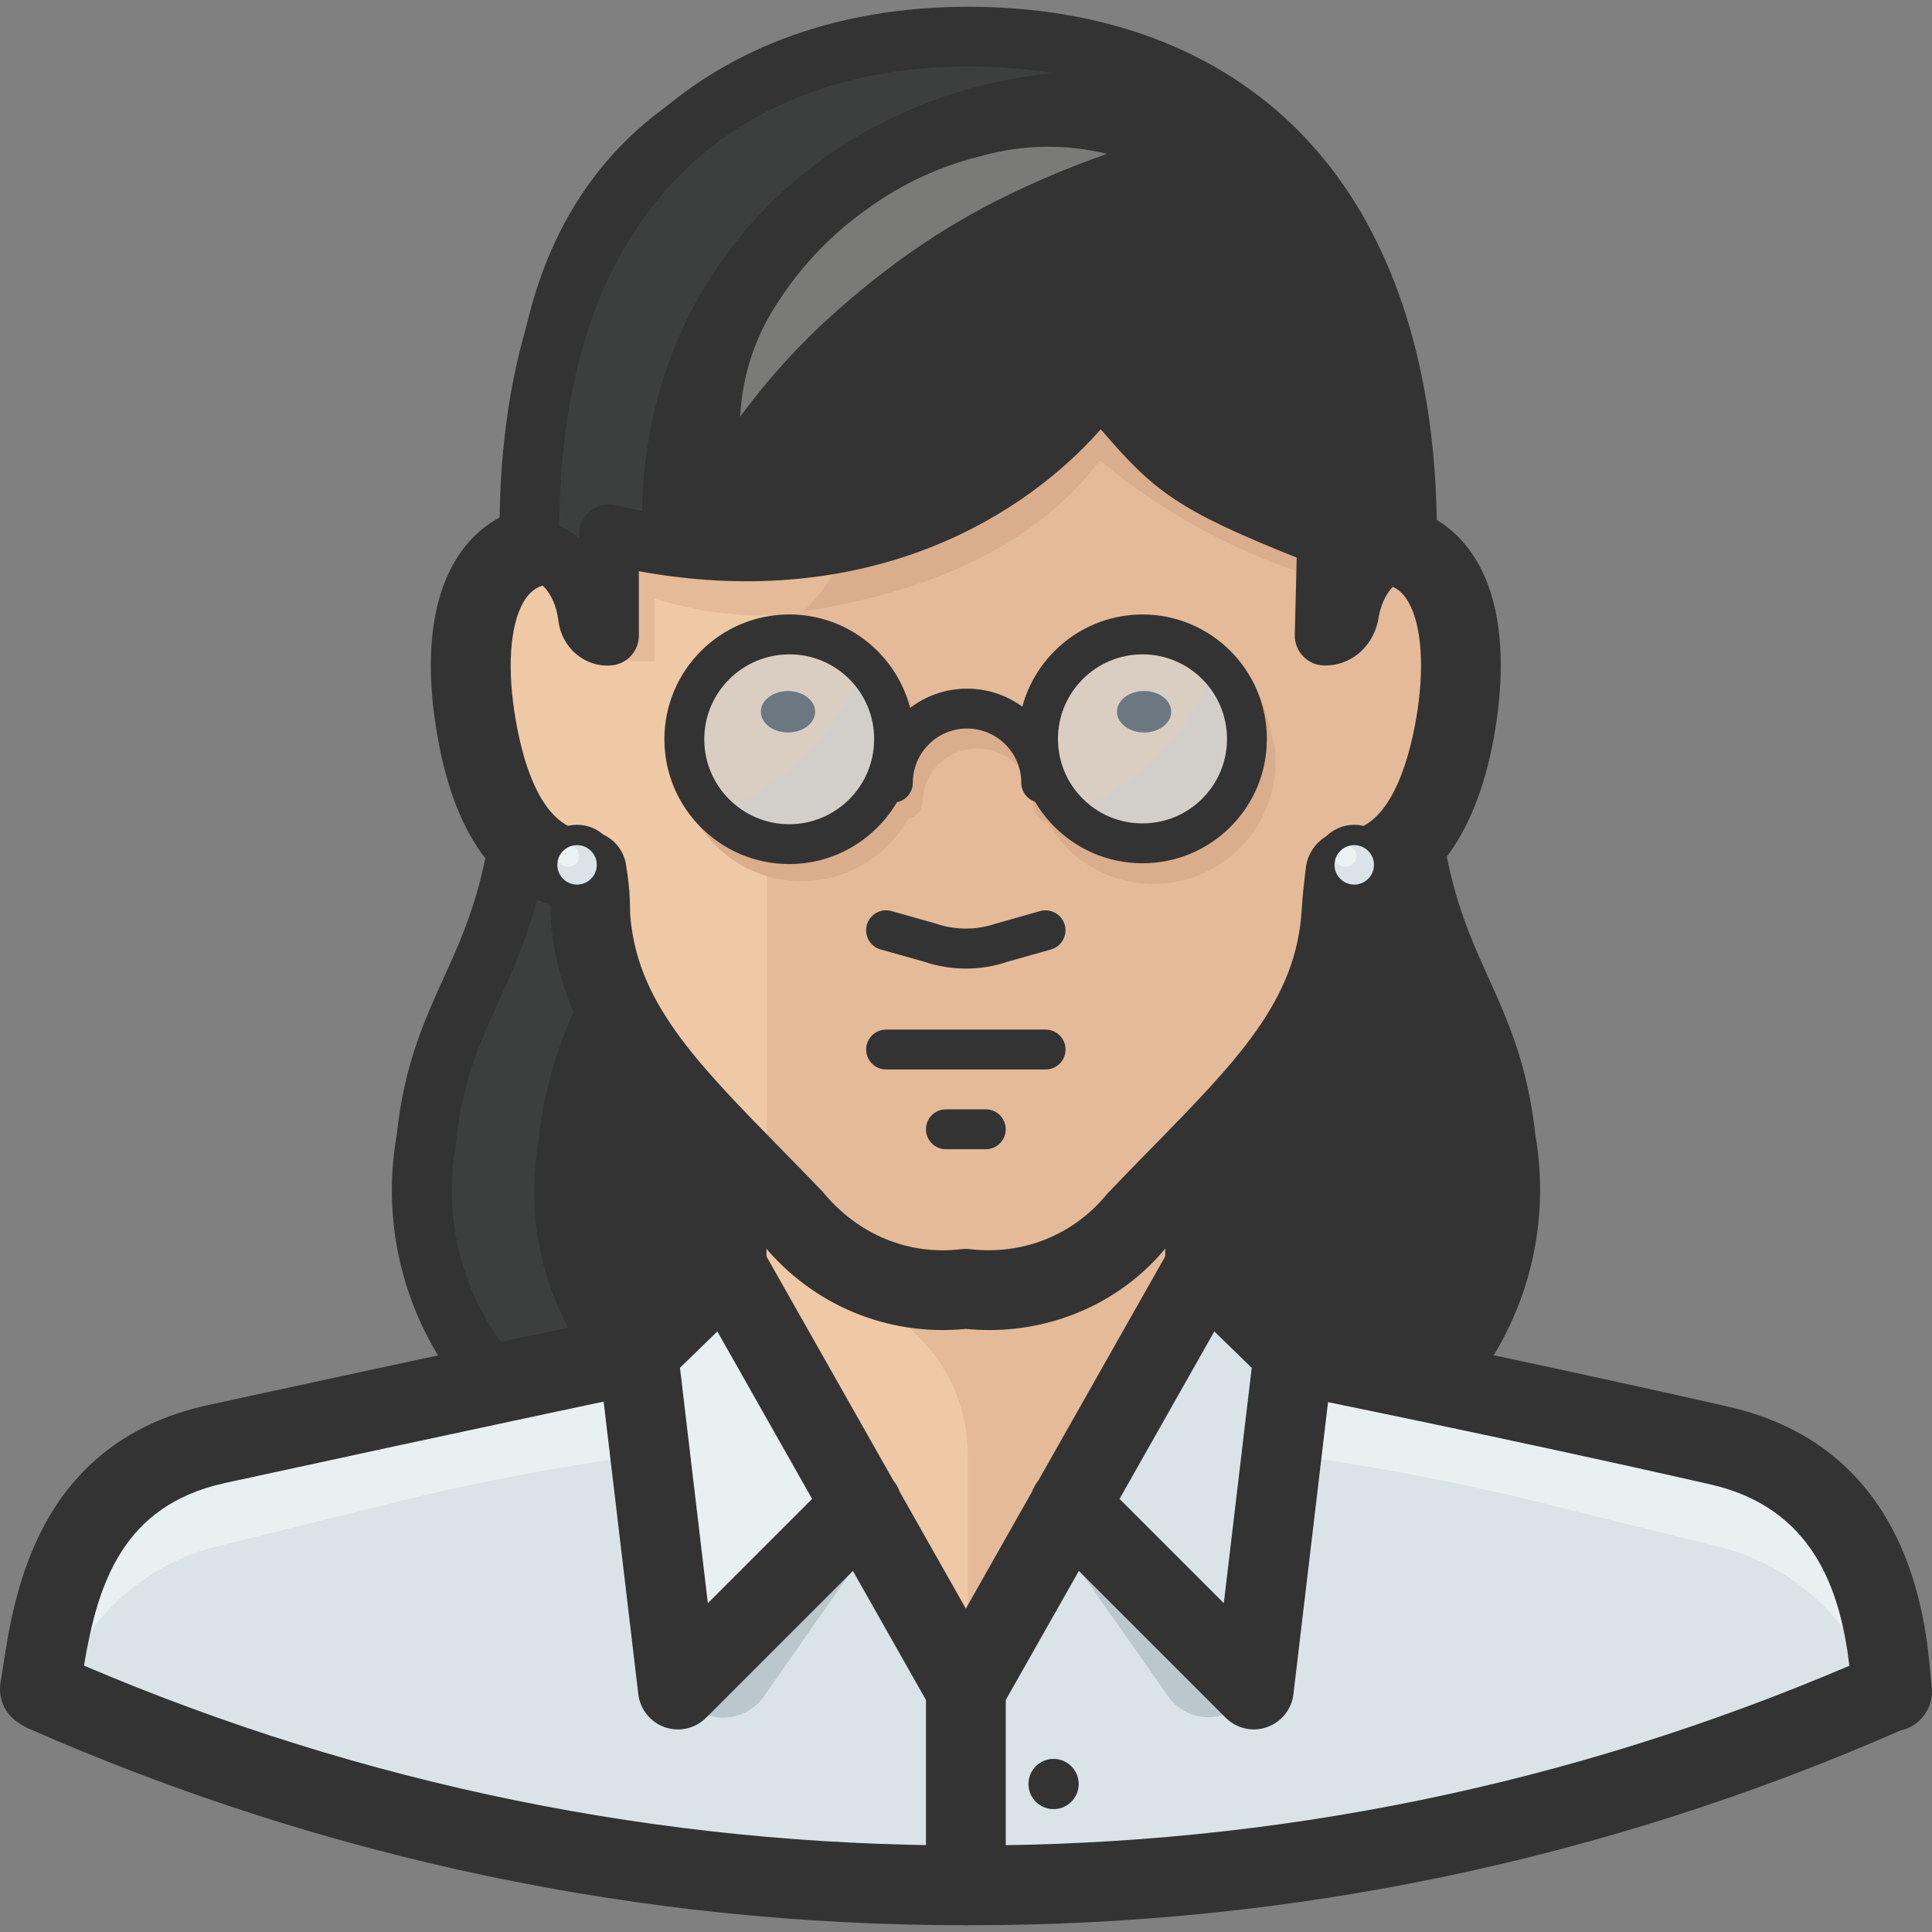 <?xml version="1.0" encoding="iso-8859-1"?>
<!-- Generator: Adobe Illustrator 19.0.0, SVG Export Plug-In . SVG Version: 6.00 Build 0)  -->
<svg version="1.1" id="Capa_1" xmlns="http://www.w3.org/2000/svg" xmlns:xlink="http://www.w3.org/1999/xlink" x="0px" y="0px"
	 viewBox="0 0 511.997 511.997" style="enable-background:new 0 0 511.997 511.997;" xml:space="preserve">
<rect x="0" y="0" width="511.997" height="511.997" fill="#808080" stroke="none"/>
<path style="fill:#333333;" d="M399.044,301.9c-4.65-43.01-26.736-44.807-26.736-112.334H139.82
	c0,67.527-22.192,69.323-26.842,112.334c-4.047,22.668,2.325,45.948,17.331,63.406h251.297
	C396.624,347.859,403.028,324.589,399.044,301.9z"/>
<path style="fill:#3D3F3F;" d="M142.779,301.9c4.65-43.01,26.736-44.807,26.736-112.334h-29.801
	c0,67.527-22.192,69.323-26.842,112.334c-4.047,22.668,2.325,45.948,17.331,63.406h29.484
	C144.851,347.764,138.647,324.504,142.779,301.9z"/>
<path style="fill:#333333;" d="M381.607,373.242H130.31c-2.314,0-4.502-1.014-6.013-2.758
	c-16.633-19.349-23.597-44.849-19.127-69.968c1.966-18.388,7.292-30.107,12.438-41.425c7.027-15.46,14.287-31.439,14.287-69.524
	c0-4.375,3.551-7.926,7.926-7.926h232.487c4.375,0,7.926,3.551,7.926,7.926c0,38.096,7.239,54.085,14.224,69.545
	c5.094,11.265,10.367,22.921,12.438,41.679c4.312,25.024-2.705,50.418-19.275,69.693
	C386.109,372.228,383.921,373.242,381.607,373.242z M134.061,357.391h243.784c11.889-15.344,16.76-34.873,13.389-54.106
	c-0.032-0.18-0.063-0.349-0.085-0.528c-1.765-16.39-6.108-25.996-11.138-37.113c-6.837-15.133-14.541-32.147-15.534-68.15H147.641
	c-0.993,36.004-8.718,53.018-15.598,68.15c-5.051,11.117-9.416,20.723-11.191,37.124
	C117.354,322.507,122.183,342.047,134.061,357.391z"/>
<path style="fill:#E9F0F2;" d="M498.802,428.183c-4.417-22.224-21.241-39.914-43.221-45.441l-45.229-11.307
	c-50.228-12.47-101.787-18.789-153.547-18.81h-0.951c-51.76,0.011-103.319,6.319-153.547,18.81l-45.229,11.307
	c-21.981,5.559-38.815,23.228-43.327,45.441l-3.17,19.444l0.951,0.634c77.122,33.943,160.479,51.443,244.745,51.359
	c84.234,0.148,167.57-17.352,244.64-51.359h0.528L498.802,428.183z"/>
<path style="fill:#DAE4E8;" d="M455.58,409.901L410.351,398.7c-50.217-12.554-101.787-18.916-153.547-18.916h-0.951
	c-51.76-0.011-103.33,6.341-153.547,18.916l-45.229,11.202c-19.952,5.083-35.792,20.237-41.742,39.945
	c76.055,32.939,158.06,49.879,240.941,49.773c83.093,0.19,165.33-16.76,241.575-49.773
	C491.764,430.032,475.712,414.868,455.58,409.901z"/>
<polygon style="fill:#EFC8A5;" points="192.553,304.859 192.553,335.4 255.958,447.733 319.47,335.505 319.364,304.859 "/>
<path style="fill:#E4BA98;" d="M192.553,304.859L192.553,304.859l51.676,50.196c7.852,8.19,12.237,19.085,12.258,30.435v62.243
	l63.406-112.228v-30.646H192.553z"/>
<path style="fill:#EFC8A5;" d="M255.958,17.315c84.541,0,110.009,49.562,110.009,106.733c0,3.382-0.951,16.908-1.268,20.184
	c18.282,0,24.728,18.705,21.769,43.01c-2.536,20.501-10.568,43.116-29.906,43.644c0,1.268-0.634,4.438-1.057,11.202
	c-2.008,31.703-24.411,50.407-53.895,81.053c-11.022,13.601-28.268,20.586-45.652,18.493c-17.384,2.071-34.609-4.903-45.652-18.493
	c-29.484-30.646-51.781-49.351-53.895-81.053c0-6.763-0.845-9.934-0.951-11.202c-19.656-0.528-27.476-23.143-30.012-43.644
	c-2.959-24.305,3.593-43.01,21.875-43.01c0-3.276-1.268-16.802-1.268-20.184C146.055,66.877,170.995,17.315,255.958,17.315z"/>
<path style="fill:#E4BA98;" d="M364.699,144.232c0-3.276,1.268-16.802,1.268-20.184c0-57.171-25.045-106.733-110.009-106.733
	c-8.771,0-17.532,0.645-26.208,1.902c-17.215,68.066-26.113,137.971-26.525,208.182c0,9.722,0,49.456,0,88.345
	c2.431,2.431,4.755,4.755,7.186,7.397c11.043,13.59,28.268,20.565,45.652,18.493c17.384,2.092,34.63-4.893,45.652-18.493
	c29.484-30.646,51.887-49.351,53.895-81.053c0-6.763,0.951-9.934,1.057-11.202c19.656-0.528,27.37-23.143,29.906-43.75
	C389.427,162.936,382.981,144.232,364.699,144.232z"/>
<path style="fill:#333333;" d="M262.183,349.941c-2.071,0-4.142-0.106-6.235-0.317c-19.899,1.997-39.174-5.939-51.802-21.463
	c-3.107-3.191-6.541-6.7-9.86-10.081c-24.443-24.94-43.739-44.648-45.8-75.453c0-1.892-0.063-3.445-0.159-4.724
	c-16.454-4.069-27.264-21.389-30.762-49.689c-2.314-18.958,0.697-33.753,8.708-42.799c3.456-3.899,7.757-6.594,12.692-7.989
	c-0.063-0.835-0.127-1.691-0.19-2.547c-0.338-4.491-0.666-9.025-0.666-10.832c0-75.009,40.749-114.658,117.829-114.658
	c97.465,0,117.934,62.349,117.934,114.658c0,2.346-0.359,8.348-0.719,13.421c4.861,1.405,9.088,4.069,12.491,7.915
	c7.989,9.014,10.99,23.819,8.676,42.82c-3.434,27.772-14.404,45.377-30.54,49.625c-0.137,1.321-0.264,2.896-0.38,4.766
	c-1.955,30.762-21.23,50.418-45.631,75.315c-3.361,3.424-6.858,6.996-10.462,10.737
	C296.411,342.131,279.799,349.941,262.183,349.941z M255.958,333.719c0.317,0,0.634,0.021,0.951,0.063
	c14.721,1.733,29.167-4.069,38.551-15.629c4.079-4.28,7.609-7.883,11.001-11.339c23.819-24.295,39.555-40.347,41.14-65.213
	c0.264-4.396,0.634-7.355,0.867-9.289l0.18-1.553c0.232-4.111,3.593-7.662,7.704-7.778c16.052-0.444,20.913-25.817,22.255-36.701
	c1.691-13.939-0.063-25.014-4.808-30.382c-2.261-2.547-5.146-3.73-9.099-3.73c-2.24,0-4.364-0.941-5.876-2.6
	c-1.501-1.659-2.23-3.868-2.008-6.097c0.328-3.382,1.226-16.475,1.226-19.413c0-65.561-34.345-98.807-102.083-98.807
	c-67.664,0-101.977,33.246-101.977,98.807c0,1.606,0.317,5.643,0.623,9.638c0.338,4.428,0.655,8.824,0.655,10.546
	c0,4.375-3.551,7.926-7.926,7.926c-3.973,0-6.88,1.194-9.162,3.762c-4.777,5.389-6.541,16.454-4.84,30.361
	c1.67,13.516,6.795,36.268,22.361,36.691c4.026,0.106,7.334,3.223,7.683,7.249c0.412,2.494,0.983,6.024,0.983,11.878
	c1.649,24.432,17.415,40.516,41.288,64.885c3.339,3.413,6.816,6.953,10.388,10.684c9.828,12.047,24.274,17.88,39.005,16.105
	C255.335,333.741,255.641,333.719,255.958,333.719z"/>
<path style="fill:#E4BA98;" d="M372.202,145.606c-2.399-0.909-4.935-1.374-7.503-1.374c0-3.276,1.268-16.802,1.268-20.184
	c0-57.171-25.045-106.733-110.009-106.733S146.055,66.877,146.055,124.048c0,3.382,0.951,16.908,1.268,20.184
	c-2.589,0.011-5.157,0.444-7.609,1.268c9.617,0,14.372,9.722,15.64,18.599c1.205,6.372,6.732,11.011,13.209,11.096h4.861v-16.591
	c28.215,8.56,47.554,3.804,75.77-5.706c16.612-6.182,31.227-16.771,42.27-30.646c19.73,16.327,42.936,27.93,67.844,33.922
	C361.317,150.541,366.273,146.472,372.202,145.606z"/>
<g>
	<path style="fill:#DAAD8C;" d="M372.202,145.606c-2.399-0.909-4.935-1.374-7.503-1.374c0-3.276,1.268-16.802,1.268-20.184
		c0-57.171-25.045-106.733-110.009-106.733c-9.553-0.011-19.096,0.729-28.533,2.219c0,43.75,1.374,73.022,0,110.854
		c-0.581,12.058-5.812,23.418-14.583,31.703c31.703-5.072,60.552-16.274,78.623-40.051c19.73,16.327,42.936,27.93,67.844,33.922
		C361.381,150.414,366.326,146.44,372.202,145.606z"/>
	<path style="fill:#DAAD8C;" d="M337.857,197.915l-2.536-9.722c-7.059-16.401-26.081-23.988-42.482-16.929
		c-9.416,4.047-16.359,12.332-18.705,22.319c-8.708-7.197-21.304-7.197-30.012,0c-4.174-17.426-21.685-28.163-39.111-23.978
		c-9.902,2.378-18.113,9.257-22.181,18.588l-2.536,9.722l0,0c-1.796,17.764,11.159,33.626,28.934,35.423
		c12.776,1.289,25.109-5.104,31.407-16.295c2.103-0.423,3.656-2.198,3.804-4.333c0.021-4.724,2.346-9.141,6.235-11.836
		c6.858-4.555,16.105-2.684,20.66,4.164c1.596,2.399,2.462,5.21,2.483,8.095c-0.011,2.219,1.532,4.153,3.699,4.65
		c8.771,15.555,28.49,21.061,44.046,12.28c11.181-6.309,17.574-18.631,16.295-31.407V197.915z"/>
</g>
<path style="fill:#333333;" d="M262.172,352.477c-2.061,0-4.142-0.106-6.224-0.306c-20.691,2.04-40.717-6.309-53.852-22.456
	c-2.948-3.012-6.383-6.52-9.69-9.902c-24.823-25.331-44.437-45.346-46.55-77.122c0-1.078-0.032-2.029-0.063-2.896
	c-12.1-3.815-26.472-16.02-30.847-51.359c-2.409-19.73,0.835-35.243,9.363-44.87c3.276-3.699,7.228-6.404,11.719-8.063
	c-2.399-40.844,6.478-72.663,26.44-94.686c20.491-22.604,51.94-34.059,93.481-34.059c41.383,0,72.726,11.381,93.185,33.816
	c20.015,21.959,29.008,53.852,26.778,94.908c4.502,1.659,8.454,4.354,11.709,8.042c8.507,9.595,11.719,25.119,9.331,44.891
	c-3.466,27.962-14.456,46.064-30.709,51.348c-0.074,0.877-0.148,1.828-0.211,2.885c-1.997,31.745-21.59,51.718-46.381,77.006
	c-3.361,3.424-6.848,6.985-10.441,10.726C297.943,344.329,280.602,352.477,262.172,352.477z M255.958,330.972
	c0.423,0,0.845,0.021,1.258,0.074c13.865,1.627,27.381-3.815,36.183-14.657c4.227-4.46,7.767-8.063,11.17-11.529
	c23.407-23.883,38.878-39.65,40.379-63.543c0.275-4.47,0.655-7.482,0.888-9.437l0.169-1.416c0.391-5.421,4.84-10.103,10.272-10.251
	c14.383-0.391,18.715-26.419,19.709-34.376c1.575-12.988,0.021-23.576-4.174-28.3c-1.173-1.321-3.033-2.843-7.123-2.843
	c-2.969,0-5.812-1.258-7.809-3.445c-1.997-2.198-2.98-5.136-2.716-8.095c3.688-39.555-3.276-69.281-20.649-88.345
	c-16.274-17.859-42.376-26.916-77.556-26.916c-35.327,0-61.503,9.12-77.82,27.116c-17.341,19.127-24.168,48.759-20.3,88.091
	c0.296,2.969-0.676,5.918-2.684,8.137c-1.997,2.209-4.84,3.466-7.831,3.466c-4.111,0-5.992,1.543-7.186,2.874
	c-4.206,4.755-5.78,15.334-4.195,28.289c1.258,10.187,5.717,33.985,19.804,34.355c5.379,0.148,9.786,4.301,10.251,9.669
	c0.391,2.378,0.983,6.034,0.983,12.1c1.575,23.28,17.077,39.1,40.537,63.036c3.35,3.413,6.827,6.964,10.409,10.694
	c9.384,11.498,22.911,17.014,36.796,15.323C255.124,330.993,255.546,330.972,255.958,330.972z"/>
<path style="fill:#D9CEC1;" d="M236.937,195.907c0,15.355-12.449,27.793-27.793,27.793s-27.793-12.449-27.793-27.793
	s12.449-27.793,27.793-27.793c0.032,0,0.074,0,0.106,0c15.291,0,27.687,12.396,27.687,27.687
	C236.937,195.844,236.937,195.876,236.937,195.907z"/>
<path style="fill:#D2CFCB;" d="M228.8,176.252c-6.901,18.049-21.156,32.305-39.206,39.206c10.821,10.821,28.385,10.821,39.206,0
	C239.621,204.636,239.621,187.083,228.8,176.252L228.8,176.252z"/>
<path style="fill:#333333;" d="M209.144,228.984c-18.24,0-33.077-14.837-33.077-33.077s14.837-33.077,33.077-33.077
	c18.282,0,33.077,14.795,33.077,32.971v0.106C242.22,214.147,227.373,228.984,209.144,228.984z M209.239,173.409
	c-12.512,0-22.604,10.103-22.604,22.509c0,12.406,10.103,22.509,22.509,22.509c12.406,0,22.509-10.103,22.509-22.509v-0.106
	C231.653,183.448,221.603,173.409,209.239,173.409L209.239,173.409z"/>
<path style="fill:#D9CEC1;" d="M330.46,195.907c-0.063,15.291-12.501,27.645-27.793,27.581
	c-15.291-0.063-27.645-12.501-27.581-27.793c0.063-15.249,12.438-27.581,27.687-27.581c15.291,0,27.687,12.396,27.687,27.687
	C330.46,195.844,330.46,195.876,330.46,195.907z"/>
<path style="fill:#D2CFCB;" d="M322.429,176.252c-6.911,18.081-21.22,32.347-39.311,39.206c11.35,10.325,28.934,9.5,39.259-1.849
	C332.003,203.03,332.024,186.861,322.429,176.252z"/>
<g>
	<path style="fill:#333333;" d="M302.762,228.773c-0.042,0-0.085,0-0.127,0c-8.803-0.032-17.067-3.498-23.27-9.743
		c-6.203-6.245-9.606-14.541-9.564-23.344c0.063-18.102,14.847-32.844,32.971-32.844c18.176,0,32.96,14.784,32.96,32.971v0.127
		c-0.032,8.803-3.487,17.077-9.743,23.28C319.776,225.38,311.523,228.773,302.762,228.773z M302.773,173.409
		c-12.311,0-22.361,10.008-22.403,22.308c-0.021,5.992,2.283,11.624,6.499,15.873c4.206,4.248,9.828,6.605,15.809,6.615
		c0.032,0,0.053,0,0.085,0c5.95,0,11.561-2.304,15.788-6.499c4.238-4.216,6.594-9.828,6.615-15.809v-0.095
		C325.166,183.448,315.126,173.409,302.773,173.409z M330.449,195.918h0.106H330.449z"/>
	<path style="fill:#333333;" d="M275.931,212.71c-2.917,0-5.284-2.367-5.284-5.284c0-7.926-6.457-14.361-14.372-14.361
		c0,0,0,0-0.011,0c-7.915,0-14.351,6.446-14.361,14.361c0,2.917-2.367,5.284-5.284,5.284l0,0c-2.917,0-5.284-2.367-5.284-5.284
		c0-13.738,11.191-24.918,24.929-24.929c0,0,0,0,0.011,0c13.738,0,24.929,11.181,24.94,24.918
		C281.215,210.343,278.858,212.71,275.931,212.71L275.931,212.71z"/>
</g>
<polygon style="fill:#E9F0F2;" points="192.553,335.717 169.093,358.543 179.66,447.733 228.483,398.911 "/>
<path style="fill:#BAC7CC;" d="M228.483,398.911l-48.822,48.822c3.234,6.605,11.212,9.331,17.817,6.098
	c2.357-1.152,4.322-2.98,5.643-5.252l29.589-42.27L228.483,398.911z"/>
<path style="fill:#333333;" d="M255.969,458.311c-3.688,0-7.271-1.934-9.204-5.368l-20.734-36.627l-38.899,38.899
	c-2.864,2.864-7.101,3.847-10.937,2.515c-3.825-1.332-6.552-4.724-7.038-8.75l-10.568-89.19c-0.391-3.265,0.771-6.52,3.128-8.813
	l23.46-22.826c2.346-2.283,5.611-3.339,8.866-2.885c3.244,0.465,6.087,2.409,7.704,5.263l34.979,61.789
	c0.729,0.909,1.3,1.913,1.68,2.969l26.747,47.269c2.874,5.072,1.088,11.529-3.984,14.393
	C259.52,457.867,257.734,458.311,255.969,458.311z M180.199,362.474l7.387,62.381l27.634-27.634l-25.119-44.373L180.199,362.474z"/>
<polygon style="fill:#DAE4E8;" points="319.364,335.717 342.824,358.543 332.256,447.733 283.434,398.911 "/>
<path style="fill:#BAC7CC;" d="M283.434,398.911l48.822,48.822c-3.287,6.573-11.286,9.236-17.87,5.95
	c-2.283-1.141-4.185-2.917-5.485-5.104l-29.695-42.27L283.434,398.911z"/>
<path style="fill:#333333;" d="M255.958,510.198c-5.833,0-10.568-4.724-10.568-10.568v-51.887c0-1.828,0.476-3.625,1.374-5.199
	l26.757-47.279c0.391-1.057,0.941-2.05,1.67-2.948l34.979-61.799c1.606-2.864,4.46-4.798,7.704-5.263
	c3.244-0.454,6.52,0.613,8.866,2.885l23.471,22.826c2.357,2.293,3.508,5.548,3.128,8.813l-10.568,89.19
	c-0.476,4.026-3.213,7.418-7.038,8.739c-3.794,1.374-8.074,0.349-10.927-2.505l-38.899-38.899l-19.37,34.207v49.097
	C266.526,505.474,261.792,510.198,255.958,510.198z M296.686,397.22l27.634,27.634l7.397-62.37l-9.912-9.648L296.686,397.22z"/>
<path style="fill:#3D3F3F;" d="M351.067,168.432c2.938,0.085,5.537-1.902,6.235-4.755c1.691-12.153,9.299-18.176,15.534-18.176
	C374.21,54.83,327.078,9.706,256.592,9.706c-65.202,0-118.04,41.002-116.244,135.794c6.341,0,13.949,6.024,15.534,18.176
	c0.328,2.769,2.705,4.829,5.495,4.755V141.59c58.65,14.161,106.31-7.397,130.193-40.263c18.599,21.875,19.761,25.257,60.13,41.108
	L351.067,168.432z"/>
<path style="fill:#333333;" d="M372.836,145.5C373.893,78.818,348.53,36.865,307,19.323
	c-74.924-7.503-140.232,45.652-136.745,124.275c54.106,9.617,97.856-11.307,120.365-42.27c18.599,21.875,19.761,25.257,60.13,41.108
	v25.996c2.938,0.085,5.537-1.902,6.235-4.755C358.992,151.523,366.601,145.5,372.836,145.5z"/>
<g style="opacity:0.49;">
	<path style="fill:#C4C4C2;" d="M293.368,40.775c-9.828,3.445-19.423,7.503-28.744,12.153c-8.803,4.449-17.246,9.574-25.257,15.323
		c-8.01,5.802-15.64,12.121-22.826,18.916c-7.44,7.165-14.256,14.943-20.395,23.249c0.55-11.17,4.206-21.97,10.568-31.174
		c6.14-9.342,13.991-17.447,23.143-23.883c9.088-6.636,19.392-11.413,30.329-14.055C271.017,38.281,282.441,38.091,293.368,40.775z"
		/>
</g>
<circle style="fill:#333333;" cx="279.207" cy="472.778" r="6.658"/>
<circle style="fill:#DAE4E8;" cx="152.924" cy="229.195" r="7.926"/>
<circle style="fill:#EAF2F4;" cx="150.599" cy="226.87" r="2.853"/>
<path style="fill:#333333;" d="M152.924,239.816c-5.854,0-10.62-4.766-10.62-10.62c0-5.854,4.766-10.62,10.62-10.62
	s10.62,4.766,10.62,10.62C163.545,235.05,158.779,239.816,152.924,239.816z M152.924,223.964c-2.885,0-5.231,2.346-5.231,5.231
	c0,2.885,2.346,5.231,5.231,5.231s5.231-2.346,5.231-5.231C158.155,226.31,155.809,223.964,152.924,223.964z"/>
<circle style="fill:#DAE4E8;" cx="358.887" cy="229.195" r="7.926"/>
<circle style="fill:#EAF2F4;" cx="356.562" cy="226.87" r="2.853"/>
<g>
	<path style="fill:#333333;" d="M358.887,239.816c-5.854,0-10.62-4.766-10.62-10.62c0-5.854,4.766-10.62,10.62-10.62
		s10.62,4.766,10.62,10.62C369.507,235.05,364.741,239.816,358.887,239.816z M358.887,223.964c-2.874,0-5.231,2.346-5.231,5.231
		c0,2.885,2.357,5.231,5.231,5.231c2.874,0,5.231-2.346,5.231-5.231C364.118,226.31,361.761,223.964,358.887,223.964z"/>
	<path style="fill:#333333;" d="M192.553,346.083c-5.833,0-10.568-4.724-10.568-10.568v-30.435c0-5.844,4.734-10.568,10.568-10.568
		s10.568,4.724,10.568,10.568v30.435C203.12,341.349,198.386,346.083,192.553,346.083z"/>
	<path style="fill:#333333;" d="M319.364,346.284c-5.844,0-10.568-4.724-10.568-10.568v-30.857c0-5.844,4.724-10.568,10.568-10.568
		c5.844,0,10.568,4.724,10.568,10.568v30.857C329.932,341.561,325.197,346.284,319.364,346.284z"/>
</g>
<g>
	<ellipse style="fill:#6C7881;" cx="303.196" cy="188.616" rx="7.186" ry="5.495"/>
	<ellipse style="fill:#6C7881;" cx="208.827" cy="188.616" rx="7.186" ry="5.495"/>
</g>
<g>
	<path style="fill:#333333;" d="M257.332,510.198c-0.56,0.011-1.12,0.011-1.701,0c-86.031,0-169.599-17.585-248.37-52.257
		c-0.55-0.232-1.078-0.528-1.585-0.867l-0.951-0.634c-3.477-2.304-5.273-6.436-4.576-10.557l0.645-4.079
		c2.938-19.244,9.046-59.295,53.958-69.366c64.145-13.96,114.373-24.538,114.373-24.538l4.354,20.681
		c-0.011,0-50.175,10.568-114.162,24.496c-26.884,6.024-33.478,26.789-37.061,48.326c74.163,31.629,152.649,47.66,233.396,47.66
		c0.56,0,1.099-0.011,1.638,0c80.567,0,158.831-16.02,232.815-47.628c-2.388-19.888-9.458-41.837-36.881-48.061
		c-54.93-12.523-114.331-24.443-114.923-24.57l4.153-20.723c0.602,0.127,60.267,12.11,115.462,24.686
		c48.273,10.948,52.362,56.336,53.715,71.247c0.106,1.162,0.19,2.135,0.275,2.864c0.402,3.012-0.528,6.055-2.526,8.348
		c-1.511,1.712-3.508,2.885-5.707,3.361C425.515,492.836,342.655,510.198,257.332,510.198z"/>
	<path style="fill:#333333;" d="M351.236,176.357c-0.137,0-0.264,0-0.402,0c-4.354-0.116-7.799-3.751-7.704-8.116l0.507-20.469
		c-31.671-12.66-37.948-17.68-51.919-34.007c-23.534,26.62-65.815,47.966-122.415,37.61v17.056c0,4.301-3.424,7.809-7.714,7.926
		c-6.816,0.391-12.766-4.861-13.579-11.751c-1.088-8.338-5.717-11.17-7.661-11.17c-4.322,0-7.841-3.456-7.926-7.778
		c-0.898-47.66,11.255-84.689,36.141-110.051c21.706-22.129,52.151-33.816,88.028-33.816c36.067,0,66.449,11.476,87.838,33.203
		c24.485,24.866,37.061,63.131,36.331,110.643c-0.063,4.333-3.593,7.809-7.926,7.809c-1.923,0-6.51,2.853-7.693,11.339
		C363.463,171.856,357.714,176.357,351.236,176.357z M163.735,162.588c0,0.021,0,0.042,0,0.063
		C163.746,162.63,163.735,162.609,163.735,162.588z M291.571,93.402c2.325,0,4.534,1.014,6.034,2.79l3.139,3.699
		c15.365,18.187,17.732,20.977,53.863,35.169c3.096,1.215,5.104,4.248,5.03,7.577v0.021c1.67-1.384,3.456-2.494,5.305-3.318
		c-0.423-40.337-11.36-72.483-31.808-93.238c-18.61-18.895-44.352-28.469-76.541-28.469c-31.523,0-58.048,10.05-76.71,29.071
		c-20.765,21.156-31.407,52.299-31.65,92.614c1.807,0.803,3.572,1.892,5.22,3.255V141.6c0-2.431,1.11-4.724,3.022-6.224
		c1.902-1.511,4.407-2.061,6.763-1.479c59.496,14.351,101.998-9.807,121.929-37.219c1.427-1.966,3.678-3.17,6.108-3.265
		C291.37,93.402,291.465,93.402,291.571,93.402z"/>
	<path style="fill:#333333;" d="M277.094,283.418h-42.27c-2.917,0-5.284-2.367-5.284-5.284c0-2.917,2.367-5.284,5.284-5.284h42.27
		c2.917,0,5.284,2.367,5.284,5.284C282.377,281.05,280.01,283.418,277.094,283.418z"/>
	<path style="fill:#333333;" d="M261.242,304.553h-10.568c-2.917,0-5.284-2.367-5.284-5.284c0-2.917,2.367-5.284,5.284-5.284h10.568
		c2.917,0,5.284,2.367,5.284,5.284C266.526,302.186,264.159,304.553,261.242,304.553z"/>
	<path style="fill:#333333;" d="M256.022,256.682c-3.794,0-7.64-0.624-11.286-1.87l-11.35-3.191c-2.811-0.793-4.438-3.72-3.656-6.52
		c0.793-2.811,3.709-4.46,6.52-3.656l11.624,3.276c5.294,1.807,10.842,1.796,15.883,0.085l11.889-3.361
		c2.8-0.771,5.728,0.856,6.52,3.656c0.793,2.811-0.845,5.728-3.656,6.52l-11.624,3.276
		C263.451,256.079,259.752,256.682,256.022,256.682z"/>
</g>
<g>
</g>
<g>
</g>
<g>
</g>
<g>
</g>
<g>
</g>
<g>
</g>
<g>
</g>
<g>
</g>
<g>
</g>
<g>
</g>
<g>
</g>
<g>
</g>
<g>
</g>
<g>
</g>
<g>
</g>
</svg>
